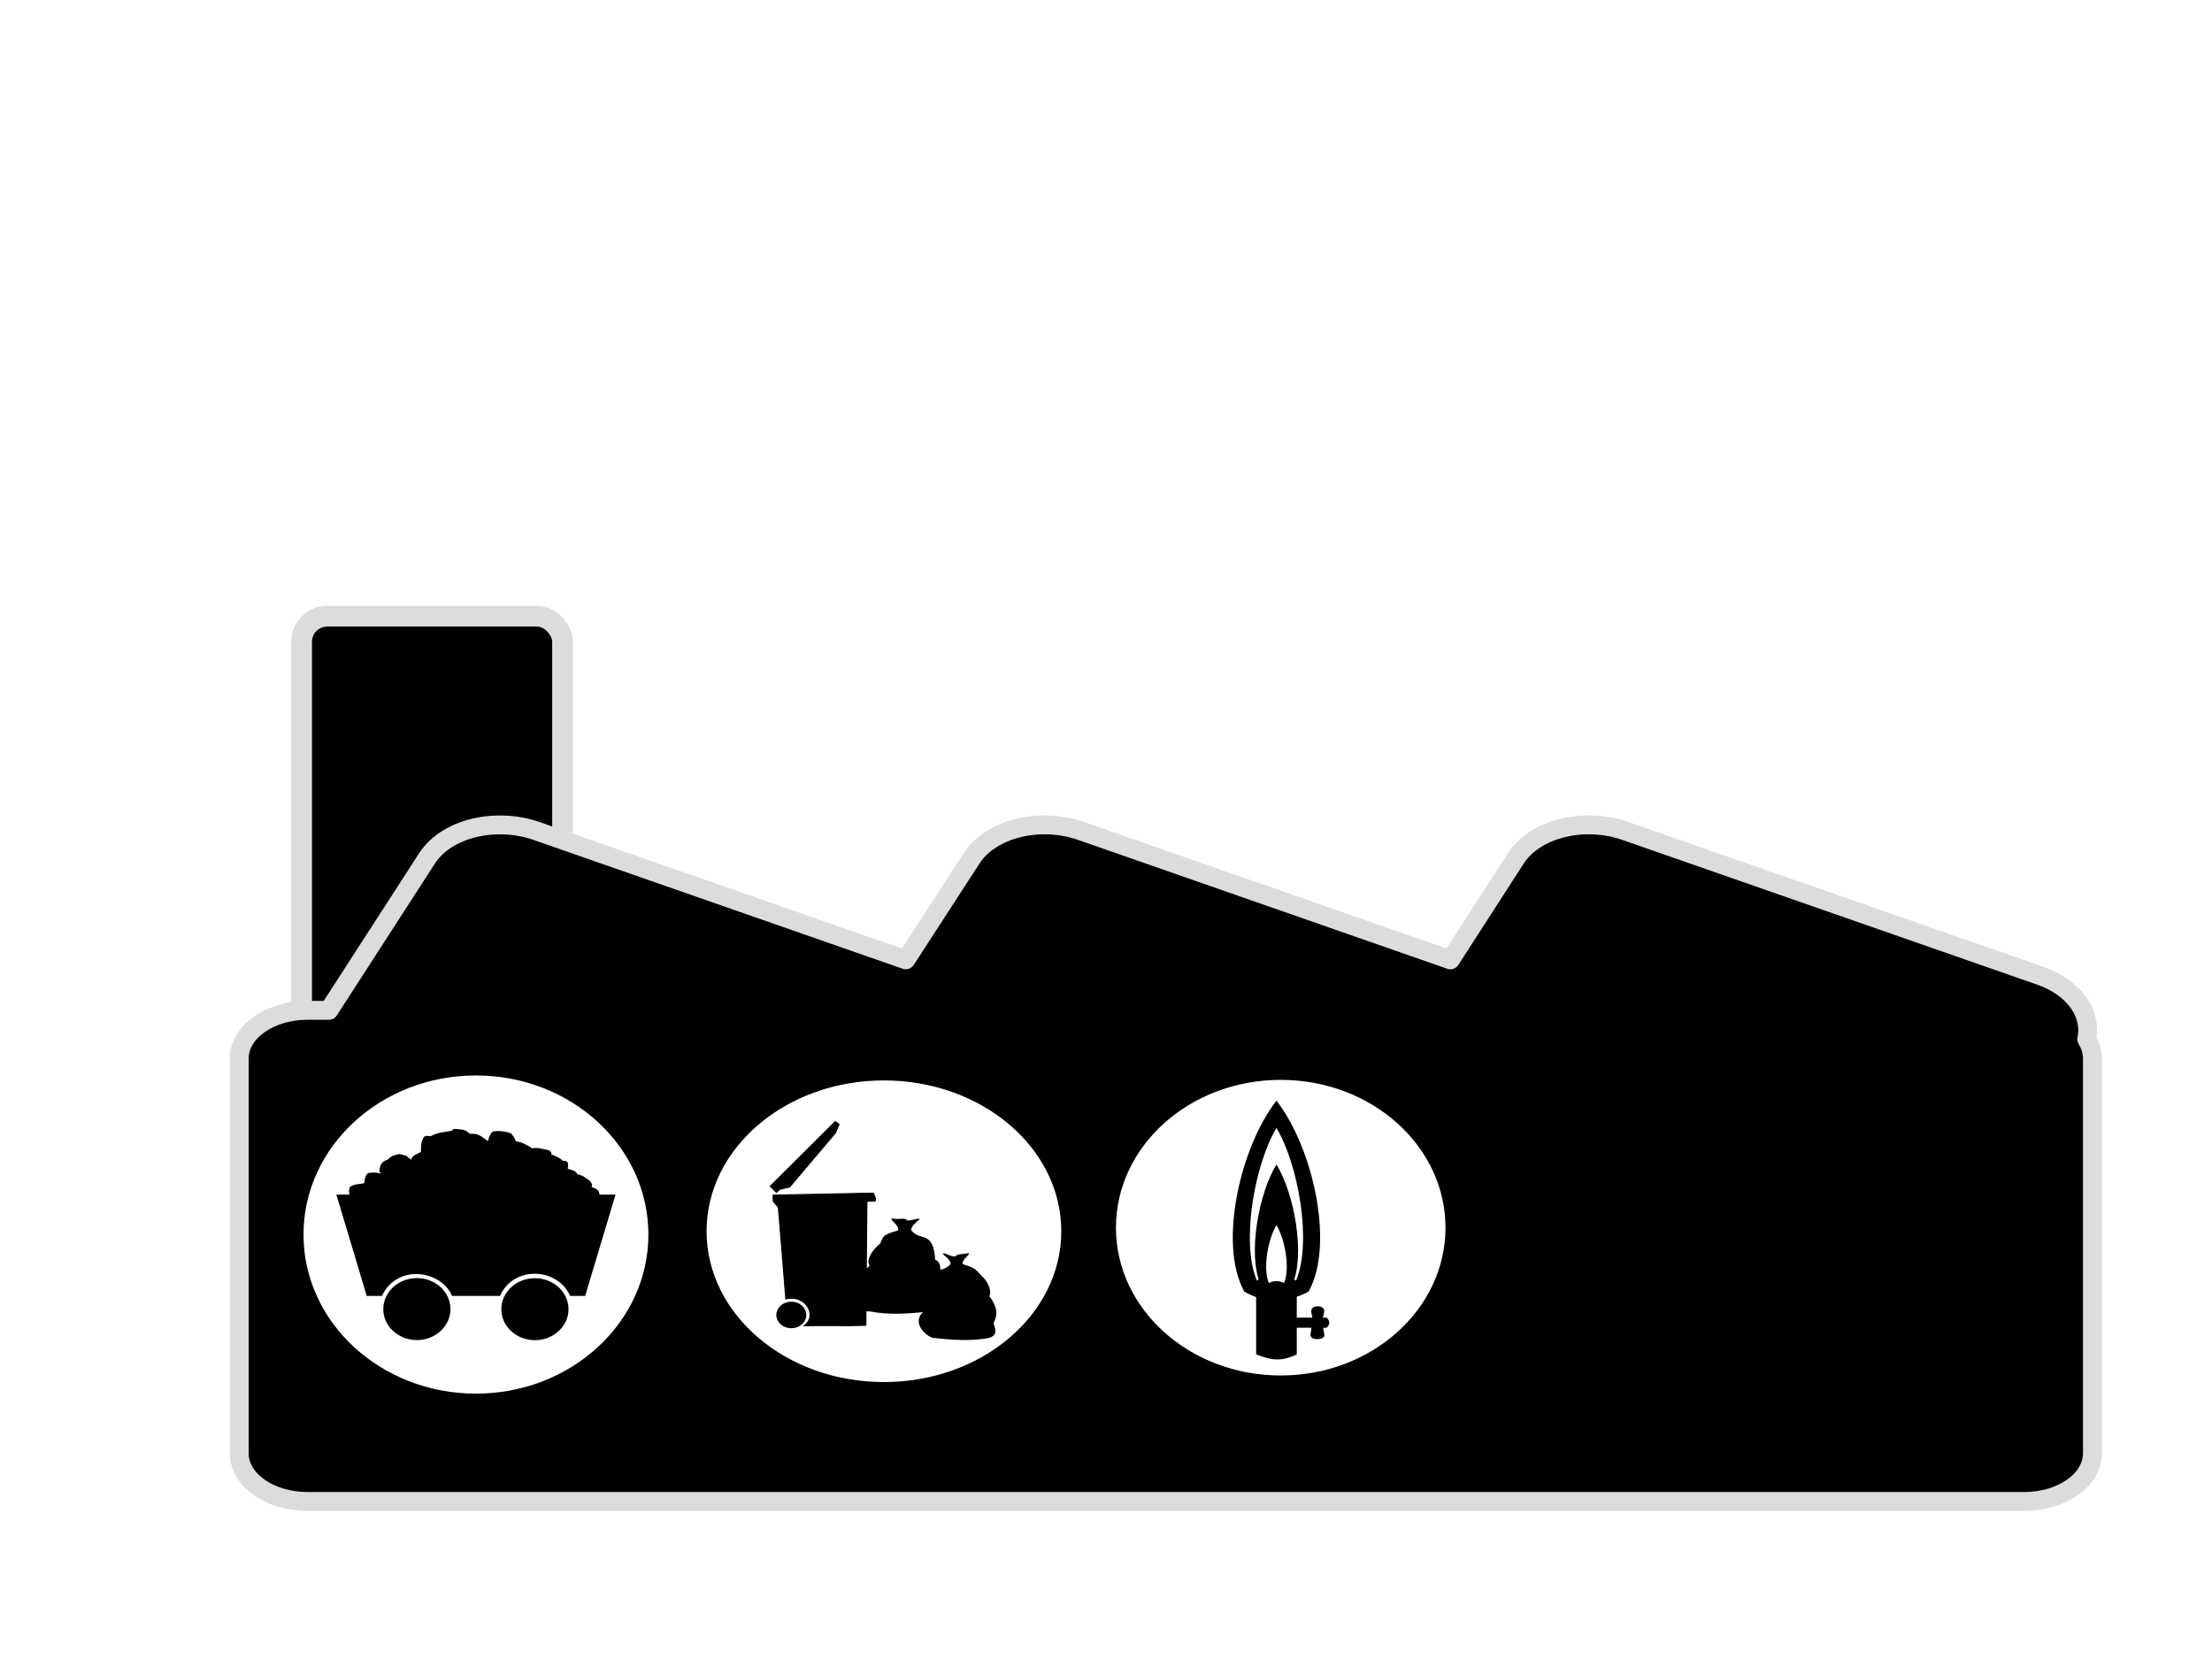 <?xml version="1.0"?><svg width="640" height="480" xmlns="http://www.w3.org/2000/svg" xmlns:xlink="http://www.w3.org/1999/xlink">
 <defs>
  <filter height="1.593" y="-0.296" width="1.403" x="-0.202" id="filter3198">
   <feGaussianBlur id="feGaussianBlur3200" stdDeviation="3.248"/>
  </filter>
  <symbol id="svg_11">
   <title>Power source symbols</title>
   <g id="svg_13">
    <title>Layer 1</title>
    <g transform="matrix(0.836 0 0 0.828 422.958 343.377)" id="svg_2">
     <g id="svg_8">
      <path fill="#ffffff" fill-rule="nonzero" stroke="#000000" stroke-width="3" stroke-miterlimit="4" stroke-dashoffset="0" d="m-207.926,-236.782c0,73.754 -59.789,133.543 -133.543,133.543c-73.754,0 -133.543,-59.789 -133.543,-133.543c0,-73.754 59.789,-133.543 133.543,-133.543c73.754,0 133.543,59.789 133.543,133.543z" id="svg_9"/>
     </g>
     <g id="svg_3">
      <path fill="#000000" fill-rule="nonzero" stroke-width="3" d="m-360.985,-174.908c0,14.204 -11.515,25.719 -25.719,25.719c-14.204,0 -25.719,-11.515 -25.719,-25.719c0,-14.204 11.515,-25.719 25.719,-25.719c14.204,0 25.719,11.515 25.719,25.719z" id="svg_7"/>
      <path fill="#000000" fill-rule="nonzero" stroke-width="3" d="m-270.603,-174.819c0,14.204 -11.515,25.719 -25.719,25.719c-14.204,0 -25.719,-11.515 -25.719,-25.719c0,-14.204 11.515,-25.719 25.719,-25.719c14.204,0 25.719,11.515 25.719,25.719z" id="svg_6"/>
      <path fill="#000000" fill-rule="nonzero" stroke-width="0.561" id="svg_5" d="m-448.344,-269.92l23.254,84.114l11.662,0c11.47,-26.87 45.381,-21.434 53.692,0l18.266,0l18.437,0c10.172,-25.318 43.964,-23.832 53.692,0l11.491,0l23.254,-84.114l-106.875,0l-106.875,0z"/>
      <path fill="#000000" fill-rule="nonzero" stroke-width="0.561" id="svg_4" d="m-437.372,-265.352c-0.201,-3.667 -2.364,-6.534 -0.604,-11c3.626,-2.553 7.252,-2.119 10.878,-3c0.389,-3.052 0.695,-6.135 3.022,-8.5c3.223,-0.487 6.446,-0.649 9.669,0.5c-1.349,-2.894 -1.254,-1.71 -0.522,-5.25c0.686,-4.207 3.422,-5.266 6.043,-6.5c1.761,-1.616 2.428,-3.332 9.065,-4.5c6.367,2.008 4.839,0.791 6.565,3.25c1.206,0.044 1.746,0.778 1.813,2c1.339,-4.451 4.94,-5.159 7.856,-7c-0.004,-4.39 -0.074,-8.798 2.417,-12.5c1.611,-1.446 3.223,-0.548 4.835,-0.5c5.439,-3.13 10.878,-3.628 16.317,-4.5c0.743,-1.264 1.709,-1.884 3.022,-1.5c2.589,0.273 7.409,-0.172 10.878,4c7.242,-0.878 9.779,3.434 13.899,6c0.624,-3.15 1.587,-6.02 3.626,-8c5.078,-0.726 9.676,-0.13 13.899,1.5c1.815,2.214 3.038,4.201 3.736,6.704c4.557,0.427 8.582,3.058 12.581,5.795c4.768,-1.057 8.463,0.992 12.691,1.5c2.442,2.079 2.158,2.804 1.813,3.5c3.28,1.405 6.613,2.724 9.065,5.5c1.346,-0.529 2.984,0.458 3.659,1.179c0.581,4.384 0.165,2.065 -0.034,5.321c5.893,1.644 6.988,3.089 7.252,4.5c4.714,0.952 6.797,3.459 9.669,5.5c0.981,1.667 2.646,3.333 1.209,5c2.224,0.812 5.523,2.681 5.635,4.061c1.251,2.858 -0.131,4.626 -0.196,6.939l-70.101,1.5l-119.655,-1.5z"/>
     </g>
    </g>
   </g>
  </symbol>
  <symbol id="svg_25" height="1019.474" width="822.298">
   <title>coal symbol</title>
   <g>
    <title>Layer 1</title>
    <g transform="matrix(1.312 0 0 1.297 1206.99 -1434.06)" id="svg_14">
     <g transform="matrix(0.637 0 0 0.637 -211.107 1576.37)" id="svg_22">
      <path d="m-818.482,-581.504c0,73.754 -59.789,133.543 -133.543,133.543c-73.753,0 -133.543,-59.789 -133.543,-133.543c0,-73.754 59.789,-133.543 133.543,-133.543c73.754,0 133.543,59.789 133.543,133.543z" stroke-dashoffset="0" stroke-miterlimit="4" stroke-width="3" stroke="#000000" fill-rule="nonzero" fill="#ffffff" id="svg_23"/>
     </g>
     <g transform="matrix(0.148 0 0 0.148 -292.952 1615.27)" id="svg_15">
      <path d="m-3350.111,-2682.003c11.446,3.449 28.289,16.463 36.396,9.114c7.42,-8.201 19.872,-5.456 34.032,-9.114c25.424,-5.568 -18.528,22.671 -11.959,40.305c47.434,18.125 39.098,20.372 66.055,51.238c14.359,16.441 27.359,50.858 18.988,69.677c35.235,54.998 20.071,81.937 13.288,102.531c13.793,41.1 0.372,47.736 -13.288,54.447c-58.323,13.035 -118.764,8.041 -179.562,0c-19.393,-2.689 -73.028,-54.868 -31.758,-99.116c4.577,-19.114 -11.595,-66.063 14.978,-78.489c5.689,-102.819 45.322,-61.263 71.932,-100.995c1.206,-21.98 -39.422,-41.557 -19.102,-39.598z" stroke-width="0.561" fill-rule="nonzero" fill="#000000" id="svg_21"/>
      <path d="m-3436.807,-2812.957c-13.336,3.386 -32.424,10.327 -34.893,4.516c-7.933,-9.003 -25.264,-0.5 -40.403,-4.516c-27.182,-6.113 19.809,24.89 12.786,44.25c-56.035,18.016 -46.72,26.53 -57.563,49.666c-23.793,21.839 -46.723,62.423 -33.361,83.085c-37.671,33.825 -21.458,87.965 -14.207,112.566c-32.616,60.746 -8.504,59.495 14.207,59.777c62.355,14.311 126.975,8.828 191.977,0c20.733,-2.952 78.077,-60.238 33.954,-108.818c-4.894,-20.985 12.397,-72.53 -16.014,-86.171c-6.082,-112.882 -48.455,-67.259 -76.905,-110.881c-1.289,-24.131 42.148,-45.625 20.422,-43.474z" stroke-width="0.561" fill-rule="nonzero" fill="#000000" id="svg_20"/>
      <g transform="matrix(-3.981 0 0 3.981 1097.25 -7599.58)" id="svg_16">
       <path d="m1174.654,1178.178l-1.906,5.125l0.406,2.344l6.625,0.219l0.875,117.438c15.856,0.613 34.284,-0.103 49.291,0.357c-2.71,-2.869 -4.572,-5.815 -4.572,-10.169c0,-8.773 6.775,-15.906 15.156,-15.906c1.516,0 2.993,0.254 4.375,0.688c1.865,-28.888 3.976,-57.775 6,-86.656l4.062,-5.75l0.188,-5.781l-80.5,-1.906z" stroke-width="1px" stroke="#000000" fill="#000000" id="svg_19"/>
       <path d="m1257.399,1171.646l-52.228,-61.093l-2.951,2.472l2.76,7.947l36.986,51.376l7.934,2.225l2.627,2.806l4.872,-5.733z" stroke-width="1px" stroke="#000000" fill="#000000" id="svg_18"/>
       <path d="m1251.117,1293.48c0,6.114 -4.735,11.07 -10.576,11.07c-5.841,0 -10.576,-4.956 -10.576,-11.07c0,-6.114 4.735,-11.07 10.576,-11.07c5.841,0 10.576,4.956 10.576,11.07z" stroke-miterlimit="4" stroke-width="3" stroke="#000000" fill="#000000" id="svg_17"/>
      </g>
     </g>
    </g>
   </g>
  </symbol>
  <symbol id="svg_39" height="1019.474" width="822.298">
   <title>trash symbol</title>
   <g>
    <title>Layer 1</title>
    <g transform="matrix(1.312 0 0 1.297 1111.93 -1112.28)" id="svg_27">
     <g transform="matrix(0.637 0 0 0.637 -555.107 1328.37)" id="svg_36">
      <path d="m-160.647,-576.72c0,73.754 -59.789,133.543 -133.543,133.543c-73.754,0 -133.543,-59.789 -133.543,-133.543c0,-73.754 59.789,-133.543 133.543,-133.543c73.754,0 133.543,59.789 133.543,133.543z" stroke-dashoffset="0" stroke-miterlimit="4" stroke-width="3" stroke="#000000" fill-rule="nonzero" fill="#ffffff" id="svg_37"/>
     </g>
     <g transform="matrix(0.141 0 0 0.119 -665.838 1434.63)" id="svg_28">
      <path d="m-559.161,-4587.053c-128.778,215.678 -212.721,681.833 -116.547,912.406c27.491,20.698 66.892,42.434 85.19,36.754c40.621,-10.031 14.874,-11.069 52.376,-1.421c19.405,5.636 63.287,-11.536 95.528,-35.333c96.174,-230.574 12.231,-696.729 -116.547,-912.406z" stroke-width="0.561" fill-rule="nonzero" fill="#000000" id="svg_35"/>
      <path d="m-559.161,-4456.978c-78.513,172.497 -129.691,545.324 -71.056,729.734c44.787,-32.904 96.74,-32.924 142.111,0c58.635,-184.411 7.457,-557.237 -71.056,-729.734l0,0z" stroke-width="0.561" fill-rule="nonzero" fill="#ffffff" id="svg_34"/>
      <path d="m-559.161,-4282.202c-63.758,135.67 -105.318,428.9 -57.702,573.94c36.371,-25.879 78.56,-25.896 115.404,0c47.616,-145.04 6.055,-438.27 -57.702,-573.94z" stroke-width="0.561" fill-rule="nonzero" fill="#000000" id="svg_33"/>
      <path d="m-559.161,-3992.29c-30.394,65.467 -50.207,206.965 -27.507,276.955c17.338,-12.488 37.45,-12.496 55.015,0c22.699,-69.989 2.886,-211.487 -27.507,-276.955z" stroke-width="0.561" fill-rule="nonzero" fill="#ffffff" id="svg_32"/>
      <path d="m-632.759,-3674.266c49.066,17.73 98.131,14.983 147.196,0l0,299.712c-62.873,42.408 -105.172,21.628 -147.196,0l0,-299.712z" stroke-width="0.561" fill-rule="nonzero" fill="#000000" id="svg_31"/>
      <path d="m-504.061,-3549.756l127.279,0c16.791,25.356 6.101,35.445 0,48.083l-127.279,0l0,-48.083z" stroke-width="0.561" fill-rule="nonzero" fill="#000000" id="svg_30"/>
      <path d="m-434.765,-3461.064c-4.872,-8.986 7.008,-42.093 1,-63.14c12.019,-21.047 -3.005,-50.06 1,-63.14c5.539,-21.231 37.627,-24.083 46.084,-1c3.15,21.213 -12.491,42.426 0,63.64c-8.565,21.213 3.849,54.099 0,63.64c-0.932,14.937 -42.131,22.373 -48.084,0z" stroke-width="0.561" fill-rule="nonzero" fill="#000000" id="svg_29"/>
     </g>
    </g>
   </g>
  </symbol>
 </defs>
 <g>
  <title>Layer 1</title>
  <g id="layer1">
   <g fill="#f8d400" id="g3227">
    <path opacity="0.775" fill="#000000" fill-rule="evenodd" stroke="#6b798f" stroke-width="1px" filter="url(#filter3198)" d="m97.837,90.01c-14.009,0 -25.449,7.151 -25.449,16.034c0,8.883 11.44,16.103 25.449,16.104c1.886,0 3.677,-0.101 5.447,-0.349c-1.473,2.067 -2.348,4.262 -2.348,6.623c0,9.966 14.501,18.055 32.305,18.055c17.803,0 32.211,-8.089 32.211,-18.055c0,-5.773 -4.855,-10.846 -12.396,-14.152c18.254,-0.645 32.493,-5.649 32.493,-11.712c0,-6.5 -16.298,-11.781 -36.437,-11.781c-13.144,0 -24.662,2.209 -31.084,5.577c-4.636,-3.871 -11.939,-6.344 -20.19,-6.344l-0,0z" id="path3229"/>
    <path opacity="0.5" fill="#000000" fill-rule="evenodd" stroke="#6b798f" stroke-width="1px" filter="url(#filter3198)" d="m242.189,116.562c33.121,0 60.168,-11.238 60.168,-25.198c0,-13.96 -27.047,-25.307 -60.168,-25.307c-4.46,0 -8.694,0.158 -12.877,0.548c3.484,-3.249 5.551,-6.698 5.551,-10.408c0,-15.662 -34.284,-28.375 -76.375,-28.375c-42.091,0 -76.153,12.713 -76.153,28.375c0,9.073 11.479,17.045 29.307,22.24c-43.157,1.014 -76.819,8.878 -76.819,18.405c0,10.215 38.533,18.515 86.144,18.515c31.075,0 58.306,-3.471 73.489,-8.764c10.961,6.083 28.227,9.97 47.735,9.97z" id="path3231"/>
    <path opacity="0.27" fill="#000000" fill-rule="evenodd" stroke="#6b798f" stroke-width="1px" filter="url(#filter3198)" d="m102.307,128.656c-10.516,0 -19.104,4.82 -19.104,10.808c0,5.988 8.588,10.855 19.104,10.855c1.416,0 2.76,-0.068 4.089,-0.235c-1.106,1.393 -1.762,2.873 -1.762,4.464c0,6.718 10.886,12.171 24.25,12.171c13.364,0 24.18,-5.453 24.18,-12.171c0,-3.892 -3.645,-7.311 -9.305,-9.539c13.703,-0.435 24.391,-3.808 24.391,-7.894c0,-4.381 -12.235,-7.941 -27.352,-7.941c-9.867,0 -18.513,1.489 -23.334,3.759c-3.48,-2.609 -8.962,-4.276 -15.156,-4.276z" id="path3233"/>
    <rect fill="#000000" fill-rule="nonzero" stroke="#dcdcdc" stroke-width="6" stroke-linecap="round" stroke-linejoin="round" stroke-miterlimit="4" stroke-dashoffset="0" id="rect3235" width="75.5" height="147.746" x="87.266" y="178.289" ry="7.394"/>
    <path fill="#000000" fill-rule="nonzero" stroke="#dcdcdc" stroke-width="5.462" stroke-linecap="round" stroke-linejoin="round" marker-start="none" marker-mid="none" marker-end="none" stroke-miterlimit="4" stroke-dashoffset="0" d="m143.62,238.684c-8.452,0.265 -16.247,3.75 -20.069,9.667l-28.405,43.973l-6.175,0c-10.948,0 -19.76,6.223 -19.76,13.955l0,114.185c0,7.732 8.812,13.955 19.76,13.955l496.675,0c10.948,0 19.76,-6.223 19.76,-13.955l0,-114.185c0,-1.99 -0.592,-3.886 -1.647,-5.597c1.553,-7.381 -3.595,-14.935 -13.482,-18.389l-120.001,-41.865c-12.006,-4.194 -26.14,-0.684 -31.698,7.922l-18.937,29.364l-106.827,-37.286c-12.006,-4.194 -26.14,-0.684 -31.698,7.922l-19.04,29.364l-106.827,-37.286c-3.752,-1.31 -7.788,-1.865 -11.63,-1.744l0,0z" id="path3237"/>
   </g>
  </g>
 </g>
 <g>
  <title>Layer 2</title>
  <rect fill="#ffffff" stroke="#000000" stroke-width="0" x="24" y="22" width="310" height="151" id="svg_1"/>
 </g>
 <g>
  <title>Layer 3</title>
  <use id="svg_12" xlink:href="#svg_11" transform="matrix(0.452 0 0 0.421 84.601 303.588)" y="-20" x="-20"/>
  <use x="426" y="706" transform="matrix(0.465 0 0 0.4 -4.822 21.813)" xlink:href="#svg_25" id="svg_26"/>
 </g>
 <g>
  <title>Layer 4</title>
  <use x="720" y="772" transform="matrix(0.432 0 0 0.392 0 0)" xlink:href="#svg_39" id="svg_40"/>
 </g>
</svg>